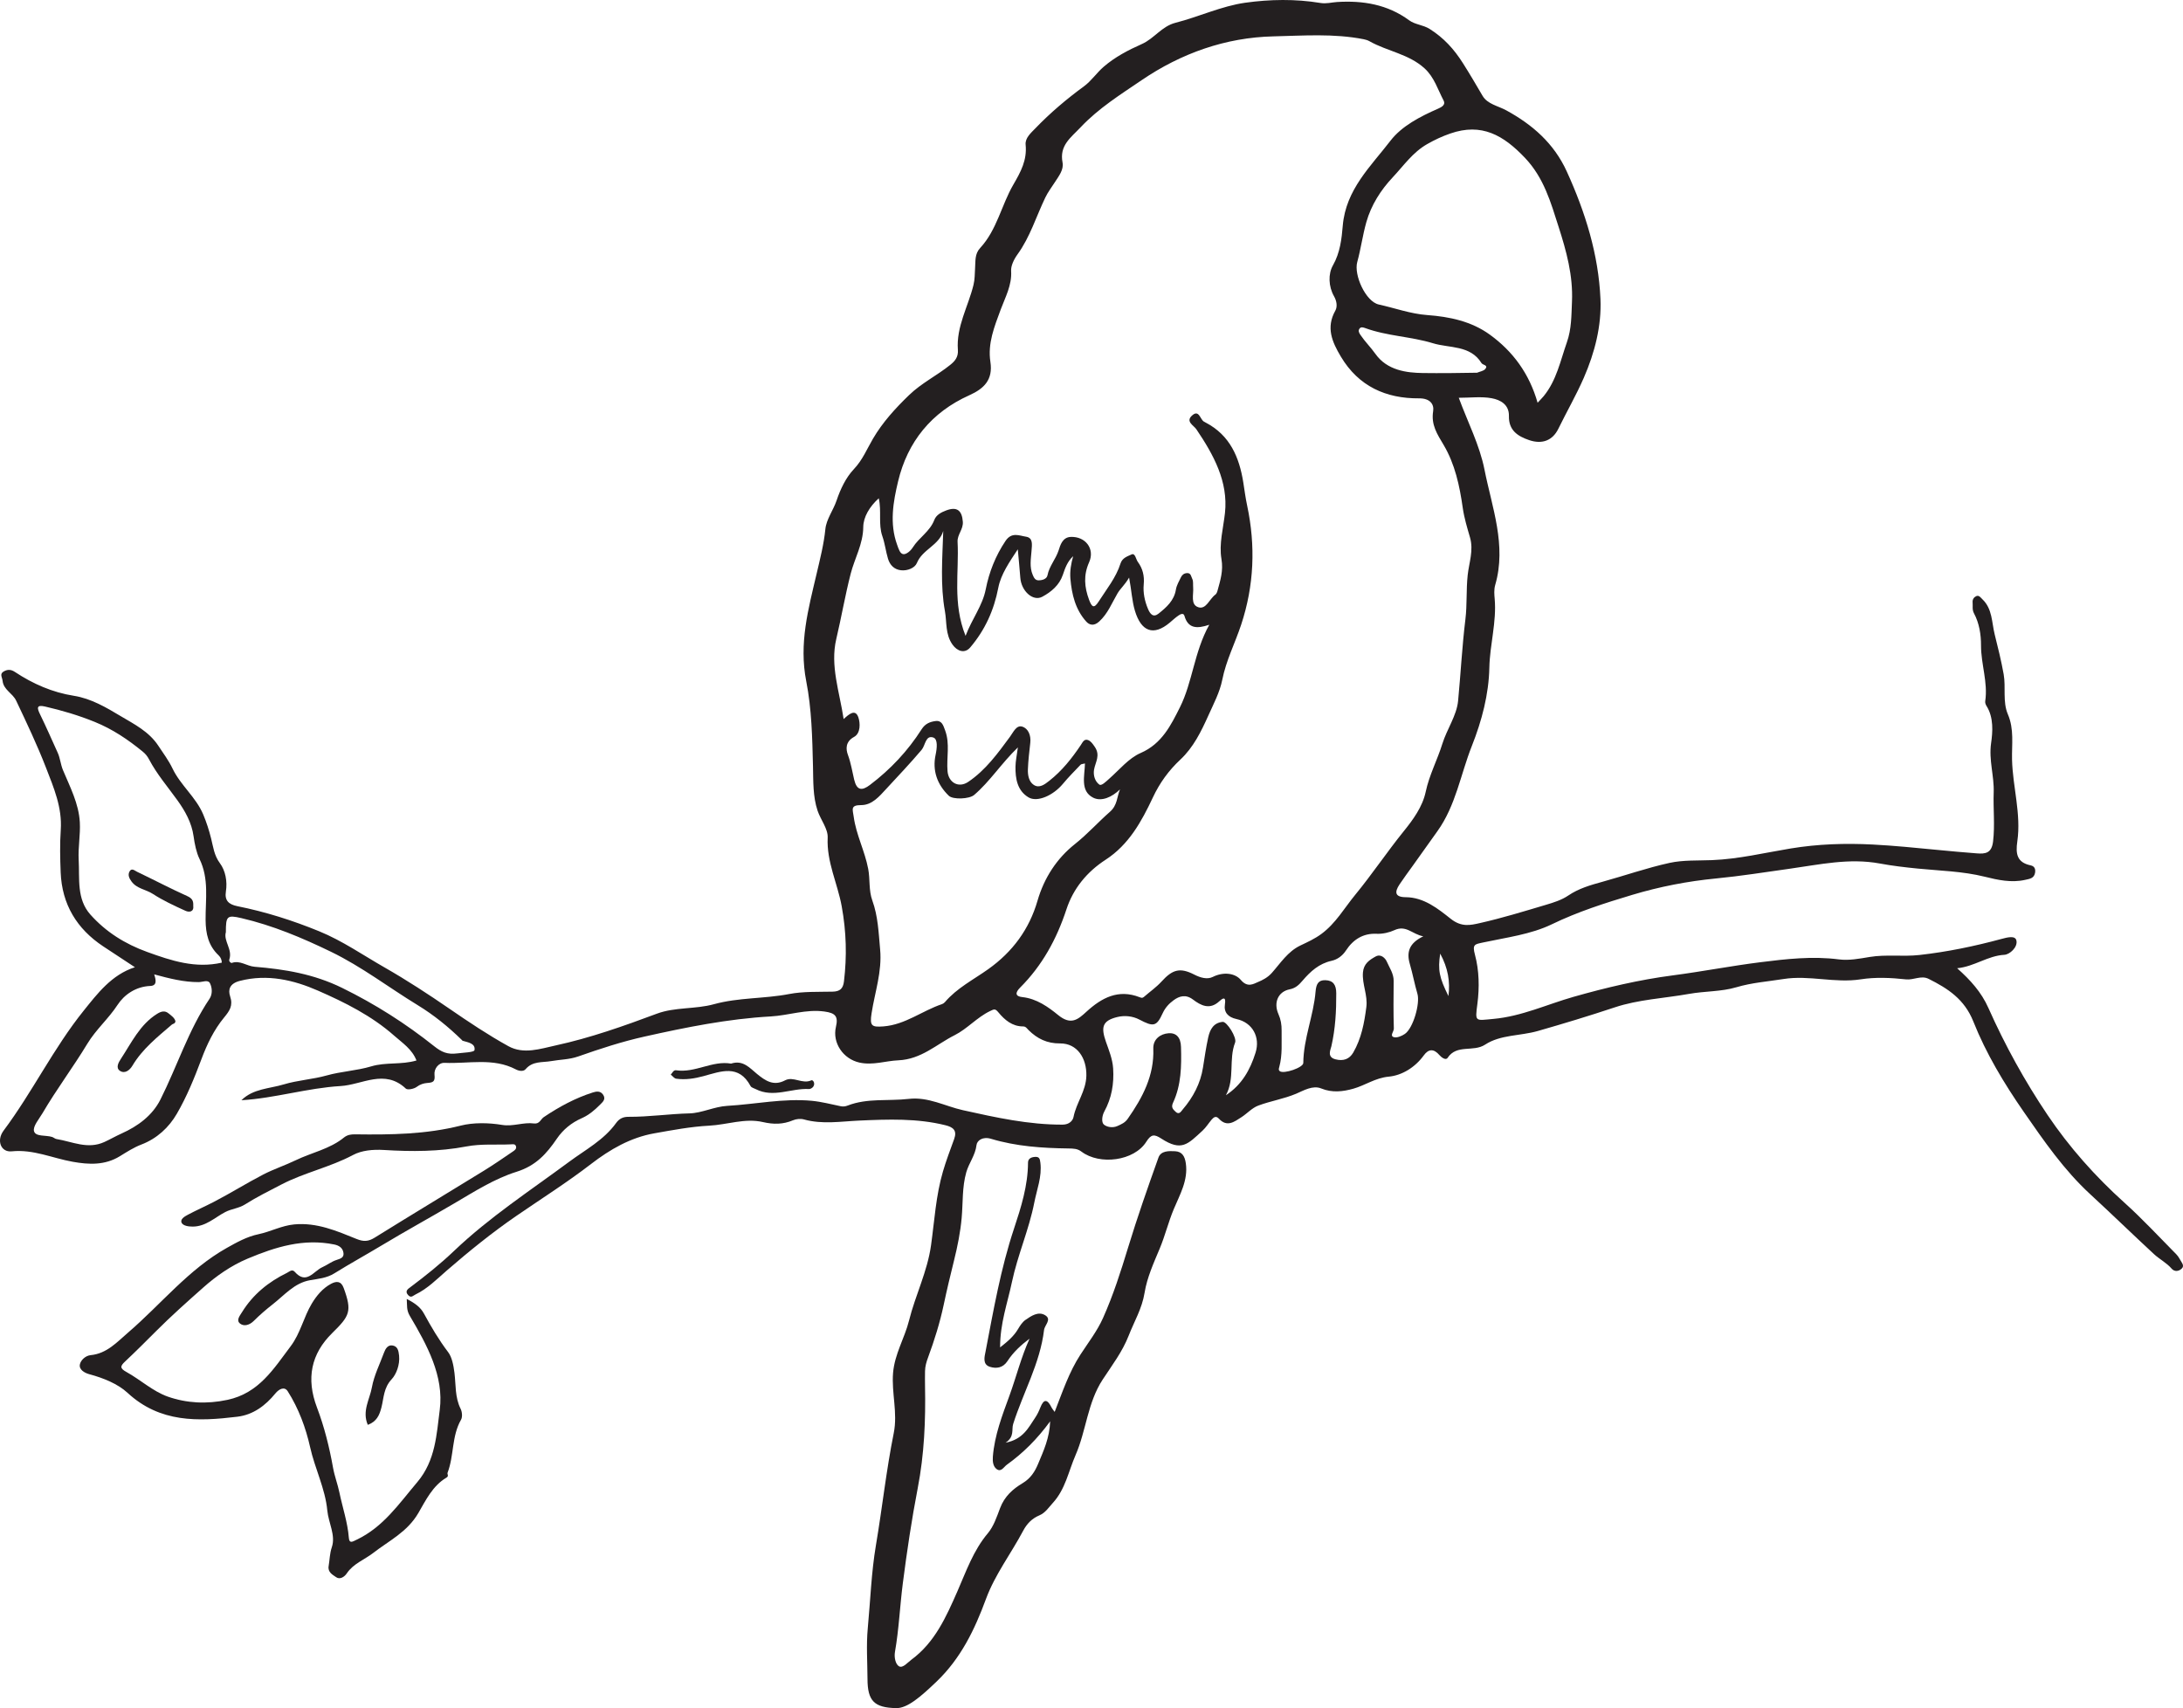 <?xml version="1.0" encoding="UTF-8"?>
<svg xmlns="http://www.w3.org/2000/svg" xmlns:xlink="http://www.w3.org/1999/xlink" width="494.736pt" height="387.109pt" viewBox="0 0 494.736 387.109" version="1.1">
<defs>
<clipPath id="clip1">
  <path d="M 0 0 L 494.734 0 L 494.734 387.109 L 0 387.109 Z M 0 0 "/>
</clipPath>
</defs>
<g id="surface1">
<g clip-path="url(#clip1)" clip-rule="nonzero">
<path style=" stroke:none;fill-rule:evenodd;fill:rgb(13.73%,12.16%,12.549%);fill-opacity:1;" d="M 326.391 216.117 C 325.836 219.879 326.184 221.535 328.262 225.738 C 328.688 222.441 328.145 219.348 326.391 216.117 M 334.75 84.469 C 335.383 84.199 336.215 84.094 336.609 83.625 C 337.359 82.719 336.039 82.754 335.754 82.289 C 333.223 78.168 328.469 78.934 324.75 77.789 C 319.781 76.262 314.383 76.176 309.402 74.355 C 308.945 74.191 308.43 74.027 308.113 74.469 C 307.762 74.949 307.961 75.371 308.328 75.914 C 309.352 77.434 310.668 78.723 311.707 80.191 C 314.375 83.969 318.836 84.484 322.414 84.539 C 326.414 84.594 330.57 84.547 334.75 84.469 M 51.188 211.258 C 50.605 213.262 52.746 215.164 51.977 217.426 C 51.809 217.93 52.391 218.273 52.492 218.238 C 54.383 217.547 55.914 218.949 57.688 219.094 C 64.535 219.656 71.105 220.723 77.559 223.895 C 85.059 227.578 91.938 231.961 98.398 237.102 C 100.074 238.438 101.395 239.023 103.625 238.73 C 104.996 238.551 107.449 238.496 107.535 237.996 C 107.801 236.465 106.078 236.234 104.848 235.867 C 104.773 235.844 104.727 235.742 104.66 235.68 C 101.598 232.699 98.355 230.051 94.645 227.785 C 88.094 223.789 82.012 219.094 75.031 215.707 C 68.461 212.523 61.809 209.727 54.715 208.074 C 51.414 207.301 51.191 207.633 51.188 211.258 M 322.559 212.199 C 320.008 211.711 318.684 209.551 315.969 210.82 C 314.957 211.293 313.383 211.691 311.984 211.621 C 308.914 211.473 306.645 212.945 305.051 215.387 C 304.219 216.66 303.051 217.461 301.789 217.742 C 298.922 218.379 296.992 220.148 295.191 222.25 C 294.422 223.148 293.672 223.934 292.27 224.211 C 289.613 224.746 288.594 227.262 289.738 229.836 C 290.27 231.031 290.469 232.242 290.453 233.523 C 290.414 236.293 290.668 239.078 289.926 241.797 C 289.824 242.18 289.699 242.496 290.062 242.77 C 290.949 243.438 295.355 241.961 295.367 240.902 C 295.418 235.348 297.695 230.184 298.148 224.727 C 298.293 223.016 298.773 222.09 300.375 222.141 C 302.133 222.195 302.828 223.184 302.836 225.098 C 302.855 229.148 302.641 233.129 301.734 237.098 C 301.543 237.93 300.672 239.566 302.672 240.074 C 304.449 240.531 305.828 240.031 306.695 238.527 C 308.527 235.355 309.191 231.84 309.656 228.238 C 310.004 225.531 308.676 223.082 308.883 220.406 C 309.039 218.414 310.332 217.562 311.758 216.77 C 312.977 216.09 313.977 217.207 314.285 217.914 C 314.898 219.32 315.863 220.648 315.848 222.312 C 315.812 225.906 315.777 229.5 315.887 233.09 C 315.906 233.781 314.91 234.742 315.867 235.043 C 316.574 235.266 317.68 234.801 318.387 234.316 C 320.285 233.016 321.875 227.387 321.23 225.211 C 320.578 223 320.168 220.715 319.52 218.5 C 318.727 215.805 319.324 213.75 322.559 212.199 M 277.828 248.211 C 281.453 245.836 283.336 242.438 284.551 238.551 C 285.645 235.062 283.879 231.734 280.227 230.945 C 278.293 230.531 277.324 229.398 277.605 227.617 C 277.918 225.633 276.996 226.305 276.336 226.914 C 274.152 228.941 272.148 227.871 270.352 226.516 C 268.715 225.281 267.254 225.746 265.98 226.68 C 264.984 227.41 264.09 228.328 263.496 229.633 C 262.105 232.691 261.375 232.719 258.254 231.082 C 256.691 230.262 254.875 230.07 253.176 230.496 C 249.785 231.34 249.496 232.812 250.637 236.09 C 251.305 238 252.129 239.98 252.273 242.133 C 252.496 245.609 251.938 248.855 250.266 251.91 C 249.73 252.891 249.602 254.355 250.156 254.84 C 250.793 255.402 252.121 255.699 253.246 255.188 C 254.141 254.781 254.953 254.457 255.602 253.523 C 258.945 248.734 261.598 243.77 261.375 237.672 C 261.293 235.492 262.996 234.301 264.82 234.164 C 266.527 234.035 267.594 235.051 267.652 237.262 C 267.773 241.613 267.719 245.891 265.852 249.898 C 265.352 250.969 265.844 251.395 266.406 251.938 C 267.234 252.742 267.656 251.887 268.062 251.41 C 270.41 248.664 272.074 245.508 272.629 241.957 C 272.992 239.672 273.32 237.383 273.816 235.117 C 274.223 233.277 275.039 231.785 277.098 231.586 C 278.047 231.496 280.355 235.145 279.914 236.27 C 278.418 240.113 279.902 244.43 277.828 248.211 M 34.945 220.824 C 35.324 222.004 35.672 223.379 34.062 223.445 C 30.77 223.578 28.156 225.422 26.645 227.73 C 24.59 230.879 21.754 233.301 19.777 236.566 C 16.566 241.883 12.793 246.883 9.641 252.273 C 8.855 253.613 7.406 255.258 7.711 256.363 C 8.066 257.656 10.387 257.211 11.809 257.668 C 12.148 257.777 12.445 258.074 12.785 258.133 C 16.371 258.715 19.855 260.535 23.633 258.82 C 24.961 258.215 26.234 257.473 27.57 256.875 C 31.223 255.238 34.523 252.832 36.359 249.184 C 40.16 241.621 42.715 233.453 47.488 226.348 C 48.188 225.305 48.098 223.852 47.586 222.828 C 47.152 221.961 45.934 222.57 45.035 222.574 C 41.688 222.59 38.473 221.777 34.945 220.824 M 50.266 218.164 C 50.258 217.598 50.055 216.992 49.559 216.523 C 47.234 214.328 46.621 211.633 46.594 208.484 C 46.555 203.859 47.426 199.172 45.191 194.609 C 44.516 193.234 44.109 191.258 43.871 189.52 C 43.445 186.422 41.91 183.738 40.223 181.387 C 38.027 178.328 35.543 175.449 33.785 172.105 C 33.375 171.332 32.965 170.84 32.324 170.316 C 28.992 167.598 25.547 165.262 21.453 163.598 C 17.758 162.098 14.027 161.004 10.191 160.117 C 8.176 159.648 8.418 160.535 9.086 161.902 C 10.484 164.766 11.762 167.688 13.078 170.59 C 13.648 171.844 13.73 173.227 14.273 174.531 C 15.871 178.355 17.855 182.121 18.09 186.348 C 18.246 189.176 17.676 192.043 17.832 194.871 C 18.07 199.125 17.324 203.73 20.492 207.277 C 24.008 211.207 28.301 213.91 33.371 215.746 C 38.902 217.75 44.297 219.523 50.266 218.164 M 348.469 91.273 C 349.102 90.59 349.5 90.199 349.855 89.77 C 352.766 86.199 353.629 81.77 355.105 77.574 C 356.172 74.535 356.121 71.496 356.258 68.383 C 356.527 62.457 354.984 56.871 353.219 51.379 C 351.449 45.859 349.91 40.305 345.594 35.762 C 340.738 30.656 335.797 27.781 328.668 30.262 C 326.816 30.906 325.152 31.684 323.445 32.656 C 320.156 34.535 318.094 37.57 315.633 40.188 C 312.926 43.066 310.754 46.469 309.656 50.344 C 308.812 53.316 308.418 56.41 307.594 59.387 C 306.781 62.316 309.512 68.359 312.48 69.012 C 316.133 69.816 319.672 71.125 323.461 71.402 C 328.512 71.77 333.469 72.816 337.637 75.836 C 342.887 79.637 346.59 84.68 348.469 91.273 M 230.684 169.383 C 226.871 173.074 224.352 177.105 220.766 180.164 C 219.664 181.105 215.969 181.246 215.031 180.344 C 212.375 177.789 211.277 174.613 212.035 171.074 C 212.363 169.52 212.57 167.508 211.527 167.148 C 209.75 166.535 209.738 168.906 208.867 169.938 C 206.301 172.965 203.566 175.848 200.871 178.762 C 199.285 180.48 197.645 182.457 195.176 182.457 C 192.68 182.457 193.246 183.422 193.477 185.105 C 194.035 189.199 195.992 192.855 196.762 196.91 C 197.215 199.305 196.852 201.758 197.699 204.086 C 198.996 207.66 199.121 211.426 199.465 215.176 C 199.93 220.188 198.273 224.828 197.527 229.633 C 197.078 232.52 197.547 232.812 200.199 232.613 C 205.152 232.238 208.996 229.066 213.496 227.559 C 213.738 227.477 213.984 227.305 214.152 227.105 C 216.875 223.91 220.621 222.02 223.957 219.648 C 229.508 215.707 233.27 210.566 235.125 204.152 C 236.645 198.91 239.527 194.527 243.613 191.289 C 246.484 189.012 248.848 186.34 251.543 183.98 C 253.27 182.465 253.098 180.633 253.828 178.895 C 252.035 180.637 249.629 181.754 247.715 180.762 C 244.773 179.234 245.816 175.863 245.887 173.023 C 245.402 173.152 245.059 173.137 244.902 173.301 C 243.531 174.734 242.129 176.148 240.863 177.668 C 238.707 180.258 235.086 181.906 233.082 180.699 C 230.543 179.172 230.102 176.453 230.141 173.723 C 230.16 172.461 230.445 171.203 230.684 169.383 M 213.77 120.336 C 212.801 123.621 209.07 124.48 207.793 127.598 C 207.348 128.695 205.684 129.406 204.188 129.238 C 202.645 129.066 201.668 128.039 201.246 126.617 C 200.742 124.941 200.547 123.16 199.969 121.512 C 199.012 118.777 199.828 115.859 199.156 112.926 C 197.043 114.836 195.66 117.195 195.641 119.449 C 195.605 123.293 193.688 126.527 192.793 130.012 C 191.535 134.922 190.684 139.918 189.523 144.832 C 188.105 150.879 190.27 156.781 191.195 162.961 C 192.41 161.84 193.832 160.605 194.52 162.543 C 194.98 163.852 195.062 166.188 193.559 167.004 C 191.562 168.094 191.691 169.789 192.164 171.07 C 192.848 172.918 193.137 174.82 193.582 176.688 C 194.188 179.219 195.383 179.223 197.145 177.895 C 201.793 174.383 205.738 170.188 208.859 165.285 C 209.688 163.988 210.758 163.582 212 163.414 C 213.461 163.219 213.762 164.375 214.195 165.527 C 215.332 168.57 214.484 171.684 214.738 174.754 C 214.953 177.395 217.27 178.656 219.426 177.199 C 223.375 174.535 226.125 170.73 228.891 166.973 C 229.672 165.91 230.344 164.273 231.668 164.672 C 233.043 165.09 233.684 166.672 233.496 168.324 C 233.27 170.34 233.027 172.363 232.953 174.387 C 232.906 175.684 233.18 177.16 234.281 177.879 C 235.551 178.715 236.77 177.766 237.809 176.945 C 240.684 174.684 242.926 171.859 244.953 168.836 C 245.328 168.285 245.672 167.395 246.562 167.711 C 247.219 167.945 247.609 168.543 248.066 169.191 C 249.465 171.18 248.246 172.699 247.945 174.422 C 247.723 175.73 248.168 177.105 249.145 177.809 C 249.641 178.168 250.664 177.113 251.371 176.492 C 253.695 174.453 255.797 171.82 258.52 170.645 C 263.34 168.555 265.402 164.285 267.406 160.297 C 270.285 154.551 270.617 147.789 274.059 141.586 C 271.219 142.551 269.242 142.426 268.434 139.574 C 268.211 138.797 267.473 139.223 267.051 139.512 C 266.367 139.98 265.75 140.566 265.109 141.102 C 261.355 144.258 258.602 143.062 257.207 138.41 C 256.535 136.164 256.449 133.836 255.891 130.898 C 254.883 132.609 253.934 133.34 253.266 134.473 C 251.988 136.645 251.09 139.047 249.105 140.859 C 247.852 142 246.832 141.59 246.184 140.875 C 243.727 138.152 242.895 134.734 242.586 131.148 C 242.441 129.422 242.734 127.73 243.215 126.047 C 241.883 127.277 241.383 128.773 240.875 130.266 C 240.074 132.629 238.242 134.152 236.207 135.242 C 234.094 136.375 231.453 133.938 231.234 130.93 C 231.074 128.781 230.855 126.637 230.664 124.488 C 228.789 127.344 226.84 130.133 226.25 133.18 C 225.254 138.332 223.234 142.785 219.887 146.723 C 218.652 148.176 216.953 147.621 215.859 146.074 C 214.207 143.734 214.602 140.992 214.152 138.527 C 213.078 132.621 213.57 126.566 213.77 120.336 M 218.828 144.105 C 220.332 140.141 222.66 137.312 223.402 133.539 C 224.16 129.672 225.613 125.965 227.887 122.582 C 229.285 120.504 231.008 121.402 232.504 121.625 C 234.176 121.875 233.879 123.449 233.777 124.832 C 233.645 126.641 233.277 128.488 234.047 130.289 C 234.332 130.957 234.621 131.523 235.375 131.52 C 236.23 131.516 237.23 131.219 237.391 130.379 C 237.793 128.289 239.273 126.727 239.918 124.727 C 240.281 123.605 240.77 121.762 242.652 121.68 C 245.984 121.535 248.191 124.375 246.828 127.426 C 245.52 130.363 245.75 133.055 246.82 135.934 C 247.453 137.633 247.945 137.969 249.008 136.301 C 250.785 133.512 252.926 130.914 253.941 127.707 C 254.355 126.398 255.559 126.074 256.434 125.66 C 257.281 125.254 257.418 126.742 257.871 127.344 C 258.965 128.828 259.391 130.5 259.203 132.461 C 259.031 134.301 259.414 136.199 260.16 137.973 C 260.66 139.164 261.352 140.043 262.598 139.039 C 264.367 137.617 266.086 136.117 266.496 133.625 C 266.652 132.648 267.203 131.727 267.645 130.812 C 267.895 130.297 268.305 129.941 268.957 129.883 C 269.941 129.793 269.945 130.707 270.199 131.18 C 270.48 131.711 270.348 132.465 270.406 133.121 C 270.543 134.727 269.73 137.027 271.59 137.621 C 273.359 138.184 274.105 135.723 275.434 134.762 C 275.664 134.594 275.816 134.273 275.922 133.883 C 276.566 131.523 277.277 129.352 276.82 126.691 C 276.234 123.258 277.238 119.73 277.617 116.246 C 278.387 109.156 275.023 103.035 271.129 97.281 C 270.539 96.406 268.652 95.559 270.121 94.199 C 271.703 92.734 271.953 94.922 272.789 95.512 C 272.941 95.617 273.113 95.699 273.277 95.785 C 278.746 98.648 280.859 103.613 281.77 109.336 C 282.043 111.078 282.27 112.828 282.637 114.551 C 284.582 123.695 284.227 132.699 281.277 141.602 C 279.895 145.766 277.871 149.691 277.004 154.055 C 276.438 156.895 275.043 159.492 273.859 162.141 C 272.219 165.793 270.457 169.387 267.527 172.125 C 264.852 174.625 262.82 177.434 261.27 180.742 C 258.715 186.172 255.844 191.418 250.574 194.836 C 246.348 197.578 243.246 201.332 241.676 206.117 C 239.477 212.809 236.199 218.816 231.203 223.805 C 230.008 224.992 230.102 225.805 231.676 225.969 C 234.934 226.309 237.582 228.223 239.812 230.043 C 242.727 232.426 244.316 231.031 246.207 229.297 C 249.684 226.113 253.441 224.113 258.27 225.992 C 258.656 226.141 258.902 226.234 259.238 225.938 C 260.574 224.77 262.062 223.742 263.246 222.438 C 265.715 219.723 267.402 219.199 270.652 220.867 C 272.066 221.594 273.609 222.023 274.852 221.398 C 277.27 220.191 279.906 220.52 281.223 222.09 C 282.746 223.906 284.125 222.957 285.074 222.566 C 286.113 222.137 287.305 221.539 288.23 220.496 C 290.211 218.273 291.832 215.652 294.711 214.273 C 296.328 213.504 297.957 212.77 299.473 211.652 C 302.73 209.25 304.664 205.793 307.125 202.801 C 310.957 198.141 314.316 193.102 318.125 188.387 C 320.207 185.816 322.383 182.867 323.109 179.445 C 323.914 175.637 325.746 172.234 326.883 168.562 C 327.91 165.262 330.125 162.172 330.449 158.855 C 331.043 152.691 331.352 146.5 332.109 140.328 C 332.508 137.066 332.262 133.676 332.621 130.359 C 332.926 127.512 334.004 124.734 333.145 121.789 C 332.5 119.582 331.828 117.355 331.504 115.09 C 330.793 110.094 329.746 105.176 327.164 100.824 C 325.723 98.391 324.297 96.293 324.797 93.176 C 325.039 91.66 324.137 90.258 321.609 90.277 C 314.109 90.336 307.883 87.555 303.871 80.801 C 301.898 77.492 300.465 74.242 302.629 70.395 C 303.117 69.527 302.973 68.266 302.34 67.156 C 301.055 64.902 300.988 62.074 302.078 60.152 C 303.734 57.246 304.066 54.051 304.312 51.145 C 305.008 42.938 310.672 37.695 315.121 31.895 C 317.676 28.566 321.875 26.395 325.934 24.621 C 326.719 24.277 327.676 23.75 327.172 22.797 C 325.852 20.301 325.059 17.512 322.852 15.496 C 319.27 12.227 314.414 11.629 310.371 9.348 C 309.977 9.125 309.523 8.98 309.078 8.895 C 302.285 7.551 295.379 8.086 288.578 8.242 C 277.77 8.492 267.703 12.07 258.734 18.168 C 253.934 21.43 248.98 24.52 244.91 28.836 C 242.691 31.191 240.055 32.945 240.805 36.828 C 241.121 38.449 239.961 39.906 239.074 41.281 C 238.328 42.434 237.484 43.547 236.895 44.777 C 234.828 49.078 233.441 53.727 230.613 57.629 C 229.742 58.832 229.078 60.289 229.152 61.41 C 229.359 64.645 227.809 67.395 226.801 70.121 C 225.355 74.035 223.809 77.816 224.453 82 C 225.082 86.082 222.996 88.086 219.676 89.574 C 211.098 93.422 205.676 100.109 203.531 109.109 C 202.43 113.73 201.559 118.609 203.312 123.449 C 203.656 124.398 203.969 125.527 204.754 125.59 C 205.383 125.645 206.328 124.914 206.863 124.066 C 208.27 121.832 210.75 120.445 211.742 117.836 C 212.18 116.68 213.312 116.102 214.445 115.676 C 216.879 114.762 218.012 115.664 218.207 118.238 C 218.34 119.969 216.926 121.145 217.016 122.793 C 217.383 129.66 215.84 136.66 218.828 144.105 M 443.551 219.43 C 446.566 222.121 449.031 224.832 450.645 228.457 C 454.402 236.902 458.879 245.016 464.035 252.676 C 468.984 260.02 474.863 266.625 481.484 272.582 C 485.59 276.277 489.355 280.359 493.246 284.289 C 493.691 284.738 493.984 285.344 494.328 285.891 C 494.746 286.551 495.062 287.148 494.133 287.75 C 493.336 288.262 492.59 288.008 492.164 287.516 C 491 286.168 489.406 285.379 488.141 284.203 C 483.297 279.719 478.562 275.113 473.703 270.637 C 467.766 265.164 463.234 258.598 458.668 252.008 C 454.18 245.527 450.113 238.773 447.219 231.5 C 445.207 226.449 441.453 224.023 437.094 221.84 C 435.375 220.98 433.727 222.145 431.953 221.953 C 428.57 221.586 425.055 221.418 421.715 221.941 C 415.824 222.859 410.008 220.945 404.191 221.875 C 400.621 222.445 397.043 222.691 393.488 223.746 C 390.121 224.75 386.363 224.605 382.801 225.242 C 377.168 226.246 371.305 226.512 365.941 228.301 C 360.168 230.223 354.363 231.98 348.523 233.652 C 344.551 234.793 340.051 234.461 336.582 236.738 C 333.883 238.508 330.172 236.586 328.078 239.734 C 327.633 240.406 326.621 239.578 326.223 239.117 C 324.941 237.621 323.754 237.691 322.676 239.176 C 320.695 241.914 317.711 243.719 314.75 243.996 C 311.656 244.285 309.406 245.973 306.707 246.73 C 304.371 247.387 301.934 247.699 299.418 246.672 C 297.516 245.895 295.422 247.156 293.77 247.859 C 290.941 249.055 287.961 249.508 285.152 250.562 C 283.758 251.086 282.652 252.344 281.355 253.184 C 279.734 254.227 278.082 255.535 276.234 253.516 C 275.586 252.805 275.059 253.195 274.59 253.742 C 273.895 254.566 273.316 255.516 272.531 256.238 C 269.18 259.312 267.797 261.02 263.195 258.039 C 261.625 257.023 260.898 256.98 259.777 258.766 C 257.043 263.105 249.238 264.133 245.078 260.98 C 244.207 260.324 243.312 260.285 242.133 260.273 C 236.227 260.199 230.285 259.801 224.602 258.086 C 222.684 257.508 221.426 258.492 221.309 259.5 C 221.035 261.828 219.582 263.57 218.988 265.672 C 218.027 269.059 218.254 272.562 217.945 276 C 217.664 279.164 217.016 282.445 216.219 285.637 C 215.391 288.969 214.578 292.352 213.867 295.73 C 213.012 299.75 211.777 303.715 210.352 307.574 C 209.945 308.66 209.66 309.641 209.641 310.746 C 209.621 311.883 209.621 313.02 209.641 314.156 C 209.793 321.906 209.469 329.594 207.988 337.25 C 206.609 344.387 205.539 351.598 204.609 358.812 C 203.941 363.984 203.734 369.211 202.828 374.363 C 202.609 375.605 202.953 377.164 203.738 377.625 C 204.598 378.133 205.688 376.773 206.547 376.137 C 211.859 372.234 214.434 366.43 216.977 360.637 C 218.973 356.082 220.59 351.375 223.898 347.453 C 225.199 345.906 225.922 343.711 226.641 341.809 C 227.664 339.086 229.559 337.445 231.742 336.137 C 233.574 335.035 234.531 333.531 235.277 331.734 C 236.492 328.812 237.859 325.926 238 322.113 C 235.031 326.168 231.863 329.309 228.195 331.941 C 227.469 332.465 226.895 333.691 225.879 332.945 C 225.074 332.355 224.926 331.242 225.012 330.129 C 225.391 325.266 227.16 320.715 228.785 316.258 C 230.332 312.012 231.418 307.578 233.332 303.375 C 231.387 304.824 229.637 306.445 228.32 308.465 C 227.312 310.016 225.793 310.219 224.34 309.758 C 222.613 309.215 223.133 307.449 223.355 306.309 C 225.156 296.934 226.781 287.543 229.816 278.414 C 231.398 273.645 232.965 268.688 232.98 263.488 C 232.984 262.594 233.66 262.258 234.52 262.188 C 235.578 262.098 235.676 262.66 235.785 263.535 C 236.168 266.664 234.977 269.594 234.406 272.52 C 233.215 278.645 230.625 284.418 229.324 290.598 C 228.32 295.352 226.633 299.945 226.656 305.359 C 228.414 303.984 229.766 302.816 230.723 301.195 C 231.172 300.434 231.703 299.617 232.406 299.125 C 233.711 298.223 235.285 297.145 236.824 298.043 C 238.457 298.996 236.758 300.258 236.617 301.406 C 235.707 308.984 231.879 315.59 229.617 322.715 C 229.207 323.988 229.988 325.559 227.898 326.957 C 231.883 326.191 233.094 323.523 234.629 321.246 C 235.094 320.559 235.461 319.789 235.762 319.012 C 236.586 316.887 237.402 317.152 238.305 318.953 C 238.461 319.27 238.711 319.543 239.02 319.98 C 240.785 315.469 242.277 310.953 244.871 306.973 C 246.641 304.254 248.648 301.676 249.98 298.695 C 252.297 293.516 254.016 288.129 255.668 282.703 C 257.758 275.852 260.129 269.082 262.543 262.336 C 263.098 260.781 264.902 260.828 266.312 260.902 C 267.891 260.988 268.508 262.023 268.742 263.621 C 269.309 267.492 267.371 270.758 266.02 274.004 C 264.789 276.945 264.055 280.02 262.832 282.945 C 261.469 286.207 259.953 289.531 259.398 292.973 C 258.824 296.555 257.039 299.492 255.785 302.715 C 254.363 306.352 252.012 309.43 249.906 312.641 C 246.461 317.879 246.184 324.203 243.75 329.781 C 242.156 333.445 241.449 337.508 238.613 340.598 C 237.664 341.629 236.922 342.844 235.562 343.418 C 233.895 344.125 232.754 345.27 231.879 346.918 C 229.129 352.102 225.5 356.824 223.453 362.367 C 220.883 369.344 217.758 375.836 212.223 381.125 C 208.703 384.492 205.652 387.16 203.109 387.109 C 198.121 387.008 196.613 385.48 196.602 380.484 C 196.586 376.66 196.305 372.809 196.664 369.016 C 197.254 362.742 197.469 356.371 198.508 350.219 C 199.941 341.754 200.855 333.203 202.547 324.801 C 203.484 320.145 202.02 315.711 202.398 311.133 C 202.758 306.828 205.023 303.246 206.012 299.285 C 207.449 293.52 210.168 288.211 211.008 282.176 C 211.781 276.621 212.105 270.922 213.703 265.488 C 214.434 262.996 215.363 260.566 216.246 258.125 C 216.949 256.184 216.016 255.445 214.266 255.012 C 207.828 253.41 201.262 253.668 194.77 253.953 C 190.539 254.141 186.387 254.863 182.191 253.695 C 181.43 253.48 180.438 253.582 179.699 253.895 C 177.449 254.836 175.301 254.848 172.902 254.293 C 168.832 253.352 164.797 254.895 160.723 255.109 C 156.551 255.328 152.395 256.113 148.266 256.848 C 142.875 257.805 138.238 260.496 133.969 263.781 C 128.516 267.98 122.707 271.652 117.043 275.543 C 111.504 279.352 106.285 283.574 101.211 287.977 C 98.977 289.918 96.898 292.047 94.172 293.363 C 93.57 293.656 93.172 294.23 92.508 293.516 C 91.66 292.605 92.477 292.102 93.02 291.695 C 96.453 289.125 99.801 286.449 102.906 283.488 C 110.91 275.859 120.148 269.84 128.988 263.293 C 132.68 260.562 136.855 258.363 139.621 254.516 C 140.359 253.488 141.246 253.094 142.434 253.102 C 147.059 253.129 151.645 252.438 156.277 252.324 C 159.02 252.258 161.906 250.785 164.805 250.621 C 171.199 250.254 177.539 248.875 183.977 249.473 C 186.176 249.68 188.344 250.254 190.516 250.699 C 191.09 250.816 191.566 250.762 192.125 250.543 C 196.586 248.816 201.324 249.574 205.91 249.043 C 210.391 248.52 214.172 250.703 218.234 251.602 C 225.715 253.262 233.113 254.902 240.824 254.875 C 242.344 254.867 243.137 253.957 243.297 253.125 C 243.93 249.91 246.121 247.285 246.203 243.801 C 246.297 239.844 244.148 236.438 240.242 236.469 C 237.273 236.496 235.07 235.383 233.117 233.461 C 232.711 233.062 232.496 232.617 231.855 232.617 C 229.41 232.617 227.699 231.152 226.293 229.457 C 225.547 228.555 225.34 228.668 224.375 229.137 C 221.402 230.57 219.211 233.164 216.359 234.598 C 212.227 236.672 208.812 240.07 203.578 240.297 C 200.691 240.422 197.836 241.477 194.789 240.812 C 191.109 240.004 188.59 236.363 189.449 232.715 C 190.02 230.301 189.301 229.578 186.84 229.238 C 182.664 228.66 178.727 230.129 174.66 230.355 C 164.953 230.895 155.465 232.82 146.027 234.926 C 140.949 236.059 135.957 237.691 131.043 239.422 C 129.012 240.137 126.953 240.113 124.934 240.473 C 122.879 240.836 120.73 240.418 119.121 242.305 C 118.625 242.887 117.621 242.73 116.922 242.363 C 111.738 239.637 106.156 241.121 100.754 240.871 C 99.395 240.809 98.324 242.238 98.473 243.578 C 98.648 245.207 98.094 245.332 96.746 245.441 C 96.051 245.496 95.184 245.746 94.449 246.312 C 93.844 246.777 92.367 247.078 91.977 246.711 C 87.184 242.176 82.094 245.84 77.191 246.129 C 69.641 246.574 62.336 248.887 54.715 249.344 C 57.367 246.703 61.062 246.738 64.305 245.758 C 67.465 244.805 70.852 244.621 74.035 243.73 C 77.371 242.793 80.852 242.656 84.141 241.668 C 87.453 240.672 90.938 241.355 94.387 240.336 C 93.391 237.77 91.215 236.375 89.336 234.715 C 84.234 230.203 78.148 227.168 72.051 224.5 C 66.586 222.109 60.625 220.676 54.352 222.297 C 52.023 222.898 51.66 224.312 52.148 225.777 C 52.871 227.926 52.035 229.078 50.777 230.609 C 48.473 233.406 46.914 236.66 45.629 240.098 C 44.047 244.312 42.328 248.543 40.074 252.418 C 38.277 255.504 35.594 258.027 32.031 259.387 C 30.316 260.043 28.73 261.07 27.152 262.039 C 23.77 264.113 20.145 263.949 16.469 263.289 C 11.875 262.473 7.547 260.426 2.648 260.926 C 0.188 261.18 -0.855 258.457 0.812 256.234 C 7.352 247.484 12.137 237.531 18.957 229.059 C 22.023 225.254 25.277 220.895 30.578 219.203 C 28.141 217.598 25.75 216.039 23.375 214.461 C 17.383 210.48 14.043 204.941 13.75 197.711 C 13.621 194.5 13.551 191.266 13.77 188.062 C 14.113 182.988 12.184 178.52 10.426 173.984 C 8.422 168.812 6.043 163.816 3.672 158.809 C 2.844 157.059 0.801 156.367 0.582 154.27 C 0.496 153.461 -0.168 152.715 0.891 152.141 C 1.73 151.688 2.48 151.688 3.371 152.277 C 7.449 154.977 11.871 156.918 16.73 157.684 C 20.703 158.309 24.152 160.383 27.418 162.332 C 30.414 164.113 33.762 165.793 35.871 168.992 C 36.988 170.688 38.227 172.336 39.09 174.148 C 40.914 177.977 44.402 180.645 46.055 184.578 C 46.809 186.367 47.379 188.168 47.852 190.051 C 48.324 191.93 48.516 193.848 49.84 195.629 C 51.082 197.301 51.562 199.715 51.195 202.035 C 50.875 204.062 51.801 204.969 53.812 205.371 C 60.164 206.641 66.305 208.586 72.316 211.047 C 77.629 213.219 82.266 216.465 87.191 219.273 C 92.254 222.168 97.105 225.34 101.883 228.625 C 106.23 231.613 110.605 234.543 115.211 237.09 C 118.68 239.012 122.492 237.672 125.93 236.926 C 133.77 235.223 141.34 232.539 148.875 229.727 C 152.941 228.207 157.617 228.738 161.773 227.59 C 167.41 226.031 173.203 226.371 178.867 225.273 C 181.992 224.668 185.391 224.809 188.668 224.738 C 190.344 224.703 191.07 224.078 191.27 222.402 C 191.953 216.695 191.812 211.207 190.758 205.395 C 189.82 200.215 187.312 195.332 187.578 189.836 C 187.676 187.844 185.988 185.805 185.289 183.727 C 184.203 180.496 184.332 177.023 184.25 173.734 C 184.094 167.242 183.953 160.645 182.723 154.406 C 181.027 145.785 183.195 138.027 185.086 129.961 C 185.855 126.668 186.711 123.344 187.055 119.906 C 187.281 117.664 188.844 115.656 189.598 113.422 C 190.449 110.887 191.695 108.242 193.5 106.336 C 195.484 104.246 196.465 101.773 197.844 99.422 C 200.023 95.707 202.91 92.543 206.027 89.535 C 208.848 86.809 212.34 85.113 215.34 82.703 C 216.391 81.863 217.211 80.938 217.086 79.289 C 216.684 74.039 219.43 69.469 220.625 64.562 C 220.949 63.246 220.895 62.023 220.984 60.766 C 221.102 59.156 220.871 57.559 222.145 56.188 C 225.945 52.086 226.949 46.496 229.656 41.84 C 231.348 38.93 232.785 36.285 232.441 32.805 C 232.285 31.277 233.625 30.145 234.645 29.086 C 238.023 25.574 241.727 22.441 245.664 19.559 C 247.332 18.34 248.535 16.508 250.113 15.145 C 252.684 12.914 255.711 11.344 258.793 9.973 C 261.582 8.734 263.262 5.965 266.41 5.16 C 271.73 3.801 276.848 1.371 282.223 0.617 C 287.785 -0.16 293.582 -0.266 299.223 0.668 C 300.613 0.898 301.75 0.535 303.016 0.457 C 308.883 0.09 314.457 0.992 319.363 4.605 C 320.711 5.598 322.5 5.609 324.02 6.57 C 327.223 8.598 329.52 11.121 331.562 14.344 C 333.102 16.773 334.543 19.227 335.992 21.707 C 337.102 23.609 339.496 23.988 341.367 25.008 C 347.242 28.219 352.152 32.438 355.078 38.855 C 359.293 48.102 362.281 57.703 362.715 67.777 C 362.977 73.812 361.441 79.883 358.941 85.617 C 357.215 89.578 355.062 93.293 353.176 97.16 C 351.867 99.84 349.512 100.738 346.574 99.75 C 343.926 98.859 341.895 97.496 341.969 94.289 C 342.035 91.672 340.012 90.613 338.074 90.254 C 335.73 89.82 333.246 90.148 330.602 90.148 C 332.645 95.68 335.332 100.883 336.426 106.402 C 338.125 114.992 341.477 123.57 338.863 132.562 C 338.547 133.656 338.664 134.832 338.738 135.652 C 339.211 140.957 337.641 146.066 337.531 151.328 C 337.402 157.352 335.848 163.293 333.57 169.047 C 331.008 175.508 329.934 182.555 325.762 188.371 C 323.879 190.992 322.012 193.625 320.141 196.254 C 319.148 197.645 318.121 199.012 317.176 200.434 C 316.035 202.152 316.074 203.32 318.594 203.332 C 322.73 203.355 325.945 205.98 328.781 208.227 C 331.23 210.172 333.266 209.676 335.375 209.199 C 340.426 208.062 345.395 206.535 350.367 205.055 C 352.109 204.539 353.93 203.961 355.406 202.961 C 357.797 201.34 360.434 200.59 363.141 199.844 C 368.227 198.438 373.234 196.684 378.379 195.555 C 381.48 194.879 384.781 195.059 387.996 194.93 C 394.027 194.688 399.875 193.273 405.797 192.293 C 411.973 191.273 418.164 191.07 424.453 191.395 C 429.348 191.648 434.195 192.145 439.059 192.609 C 442.035 192.895 445.02 193.172 448.004 193.398 C 449.949 193.547 451.371 193.379 451.691 190.715 C 452.137 186.969 451.699 183.273 451.832 179.605 C 451.969 175.848 450.691 172.293 451.246 168.41 C 451.602 165.938 451.875 162.613 450.199 159.977 C 450.008 159.676 449.863 159.25 449.914 158.914 C 450.555 154.629 448.949 150.52 448.961 146.254 C 448.969 143.84 448.574 141.242 447.359 138.98 C 446.914 138.152 447.133 137.324 447.055 136.496 C 446.996 135.844 447.355 135.352 447.855 135.113 C 448.492 134.812 448.867 135.418 449.266 135.801 C 451.559 137.969 451.379 141.062 452.059 143.777 C 452.809 146.77 453.559 149.805 454.094 152.812 C 454.621 155.754 453.824 159.027 455.047 161.883 C 456.504 165.281 455.91 168.754 455.992 172.176 C 456.145 178.367 458.086 184.461 457.188 190.668 C 456.773 193.5 457.09 195.461 460.215 196.117 C 461.129 196.312 461.352 196.992 461.203 197.824 C 460.969 199.086 459.961 199.176 458.941 199.406 C 455.82 200.105 452.766 199.426 449.832 198.695 C 444.797 197.441 439.676 197.348 434.582 196.84 C 431.715 196.555 428.848 196.219 426.02 195.695 C 419.09 194.41 412.355 195.938 405.574 196.883 C 400.023 197.66 394.484 198.547 388.91 199.086 C 382.441 199.711 376.105 200.945 369.91 202.805 C 363.723 204.664 357.602 206.609 351.695 209.469 C 346.941 211.77 341.375 212.457 336.113 213.594 C 334.23 214.004 333.629 213.984 334.27 216.367 C 335.227 219.938 335.309 223.781 334.82 227.52 C 334.273 231.676 334.312 231.289 338.449 230.914 C 344.855 230.336 350.617 227.613 356.629 225.906 C 364.051 223.797 371.504 222.039 379.094 221.051 C 385.715 220.188 392.262 218.91 398.875 218.078 C 404.809 217.332 410.734 216.648 416.742 217.426 C 419.055 217.723 421.387 217.262 423.727 216.875 C 427.43 216.262 431.227 216.844 434.992 216.43 C 441.285 215.73 447.461 214.449 453.555 212.801 C 454.93 212.43 456.688 211.965 456.973 213.113 C 457.352 214.637 455.461 216.324 454.254 216.387 C 450.469 216.594 447.422 219.066 443.551 219.43 "/>
</g>
<path style=" stroke:none;fill-rule:evenodd;fill:rgb(13.73%,12.16%,12.549%);fill-opacity:1;" d="M 92.184 294.379 C 94.062 295.348 95.289 296.242 96.078 297.691 C 97.727 300.711 99.453 303.656 101.555 306.422 C 102.426 307.566 102.781 309.402 102.996 311.137 C 103.332 313.84 103.086 316.688 104.391 319.273 C 104.734 319.961 104.84 321.129 104.484 321.75 C 102.336 325.488 102.922 329.879 101.438 333.75 C 101.297 334.117 101.816 334.496 101.164 334.883 C 98.047 336.723 96.48 340.031 94.809 342.898 C 92.309 347.195 88.184 349.152 84.586 351.938 C 82.594 353.48 80.086 354.352 78.602 356.562 C 78.027 357.418 77.008 358.02 76.188 357.438 C 75.422 356.898 74.238 356.34 74.48 354.914 C 74.727 353.488 74.707 352.113 75.207 350.625 C 76.117 347.934 74.445 345.129 74.176 342.309 C 73.707 337.344 71.359 332.828 70.277 327.949 C 69.316 323.617 67.672 319.168 65.199 315.289 C 64.5 314.195 63.301 314.707 62.402 315.801 C 60.16 318.539 57.391 320.637 53.781 321.07 C 44.895 322.148 36.285 322.477 28.902 315.652 C 26.703 313.617 23.426 312.293 20.258 311.441 C 19.172 311.148 17.871 310.41 18.102 309.223 C 18.285 308.273 19.355 307.234 20.535 307.117 C 24.215 306.762 26.496 304.176 29.035 301.992 C 36.5 295.582 42.719 287.68 51.438 282.793 C 53.652 281.555 55.953 280.254 58.582 279.707 C 61.32 279.137 63.824 277.75 66.699 277.484 C 71.809 277.012 76.309 278.961 80.82 280.789 C 82.402 281.43 83.488 281.375 84.91 280.488 C 93.141 275.375 101.441 270.375 109.695 265.297 C 111.934 263.918 114.098 262.418 116.27 260.941 C 116.633 260.699 117.094 260.375 116.949 259.816 C 116.789 259.191 116.215 259.324 115.785 259.344 C 112.418 259.496 109.066 259.176 105.676 259.824 C 99.539 261 93.262 261.004 87.062 260.621 C 84.496 260.465 81.988 260.699 80 261.758 C 74.785 264.535 68.969 265.738 63.766 268.445 C 60.984 269.891 58.168 271.289 55.523 272.961 C 54.121 273.848 52.508 273.93 51.039 274.691 C 48.699 275.902 46.656 277.984 43.648 277.98 C 42.59 277.98 41.512 277.762 41.184 277.152 C 40.738 276.32 41.836 275.691 42.543 275.312 C 44.477 274.277 46.492 273.402 48.441 272.391 C 52.25 270.414 55.902 268.125 59.688 266.164 C 61.984 264.977 64.656 264.086 67.016 262.945 C 70.629 261.199 74.723 260.414 77.91 257.828 C 78.742 257.156 79.562 257.062 80.512 257.074 C 88.543 257.18 96.5 257.094 104.434 255.09 C 107.254 254.379 110.703 254.426 113.797 254.938 C 116.289 255.352 118.609 254.285 121.016 254.609 C 122.289 254.781 122.523 253.648 123.262 253.152 C 126.715 250.836 130.352 248.859 134.336 247.59 C 135.168 247.32 136.039 247.199 136.645 248.035 C 137.422 249.109 136.582 249.75 135.922 250.418 C 134.703 251.645 133.41 252.727 131.785 253.441 C 129.523 254.438 127.605 256 126.219 258.031 C 123.887 261.453 121.461 264.184 117.066 265.559 C 112.07 267.117 107.457 270.07 102.879 272.762 C 97.449 275.953 91.926 278.984 86.543 282.219 C 82.969 284.367 79.312 286.379 75.77 288.578 C 74.004 289.676 72.141 289.797 70.219 290.141 C 66.711 290.766 64.461 293.523 61.824 295.578 C 60.312 296.758 58.852 298.023 57.492 299.375 C 56.539 300.316 55.32 300.641 54.453 299.996 C 53.453 299.258 54.293 298.266 54.867 297.344 C 57.363 293.316 60.875 290.496 65.062 288.453 C 65.543 288.219 66.184 287.539 66.793 288.227 C 69.449 291.238 71.066 288.066 73.047 287.184 C 74.145 286.695 75.129 285.91 76.254 285.547 C 77.152 285.254 77.98 285.02 77.844 283.969 C 77.699 282.855 76.906 282.27 75.75 282.035 C 68.797 280.617 62.477 282.578 56.141 285.234 C 52.332 286.832 48.957 289.219 46.07 291.785 C 42.457 294.988 38.801 298.238 35.367 301.68 C 33.051 304 30.73 306.32 28.34 308.562 C 27.219 309.613 27.145 310.098 28.652 310.93 C 31.84 312.695 34.672 315.336 38.035 316.516 C 42.301 318.012 46.84 318.246 51.531 317.25 C 58.684 315.734 62.016 310.207 65.879 305.09 C 68.086 302.168 68.812 298.508 70.664 295.426 C 71.742 293.641 73.109 291.977 75.016 290.953 C 76.211 290.312 77.293 290.258 77.891 291.895 C 79.828 297.199 79.254 298.215 75.301 302.098 C 70.5 306.812 69.34 312.41 71.836 318.98 C 73.504 323.363 74.652 328 75.477 332.621 C 75.82 334.547 76.531 336.355 76.922 338.25 C 77.629 341.664 78.785 344.984 79.059 348.512 C 79.164 349.914 79.945 349.363 80.812 348.949 C 86.852 346.094 90.414 340.801 94.566 335.898 C 98.734 330.977 98.945 324.969 99.66 319.512 C 100.66 311.855 96.754 304.777 92.879 298.215 C 92.082 296.863 92.293 295.918 92.184 294.379 "/>
<path style=" stroke:none;fill-rule:evenodd;fill:rgb(13.73%,12.16%,12.549%);fill-opacity:1;" d="M 165.684 241.043 C 168.371 240.16 169.879 242.004 171.566 243.387 C 173.449 244.926 175.316 246.211 177.926 244.836 C 179.812 243.848 181.809 245.766 183.867 244.836 C 184.32 244.633 184.949 245.777 184.098 246.492 C 183.898 246.66 183.594 246.816 183.348 246.805 C 179.32 246.578 175.293 248.891 171.266 246.824 C 170.863 246.617 170.285 246.48 170.105 246.141 C 167.426 241.129 163.387 242.809 159.43 243.883 C 157.41 244.43 155.332 244.762 153.238 244.461 C 152.797 244.395 152.422 243.859 152.016 243.543 C 152.383 243.156 152.617 242.465 153.242 242.559 C 157.562 243.195 161.441 240.301 165.684 241.043 "/>
<path style=" stroke:none;fill-rule:evenodd;fill:rgb(13.73%,12.16%,12.549%);fill-opacity:1;" d="M 83.355 322.914 C 82.008 319.797 83.793 317.141 84.285 314.402 C 84.77 311.719 86.059 309.176 87.016 306.574 C 87.352 305.664 87.895 304.738 88.969 304.926 C 90.09 305.117 90.32 306.027 90.445 307.203 C 90.664 309.312 89.785 311.484 88.77 312.566 C 86.934 314.523 86.996 316.77 86.457 318.918 C 86.004 320.715 85.379 322.16 83.355 322.914 "/>
<path style=" stroke:none;fill-rule:evenodd;fill:rgb(13.73%,12.16%,12.549%);fill-opacity:1;" d="M 43.797 205.219 C 43.992 206.676 42.898 206.809 42.023 206.41 C 39.492 205.262 36.938 204.082 34.613 202.57 C 33.047 201.559 31.004 201.418 29.801 199.762 C 29.262 199.023 28.938 198.297 29.348 197.516 C 29.824 196.605 30.562 197.336 31.035 197.555 C 34.84 199.367 38.57 201.344 42.414 203.07 C 43.504 203.559 43.855 204.113 43.797 205.219 "/>
<path style=" stroke:none;fill-rule:evenodd;fill:rgb(13.73%,12.16%,12.549%);fill-opacity:1;" d="M 39.758 231.422 C 39.711 232.039 39.219 231.973 38.957 232.195 C 35.68 235.016 32.277 237.711 30.012 241.512 C 29.391 242.555 28.297 243.395 27.211 242.699 C 26.141 242.016 26.871 240.762 27.406 239.949 C 29.816 236.293 31.691 232.203 35.629 229.75 C 36.547 229.18 37.367 228.984 38.18 229.645 C 38.809 230.156 39.551 230.648 39.758 231.422 "/>
</g>
</svg>
